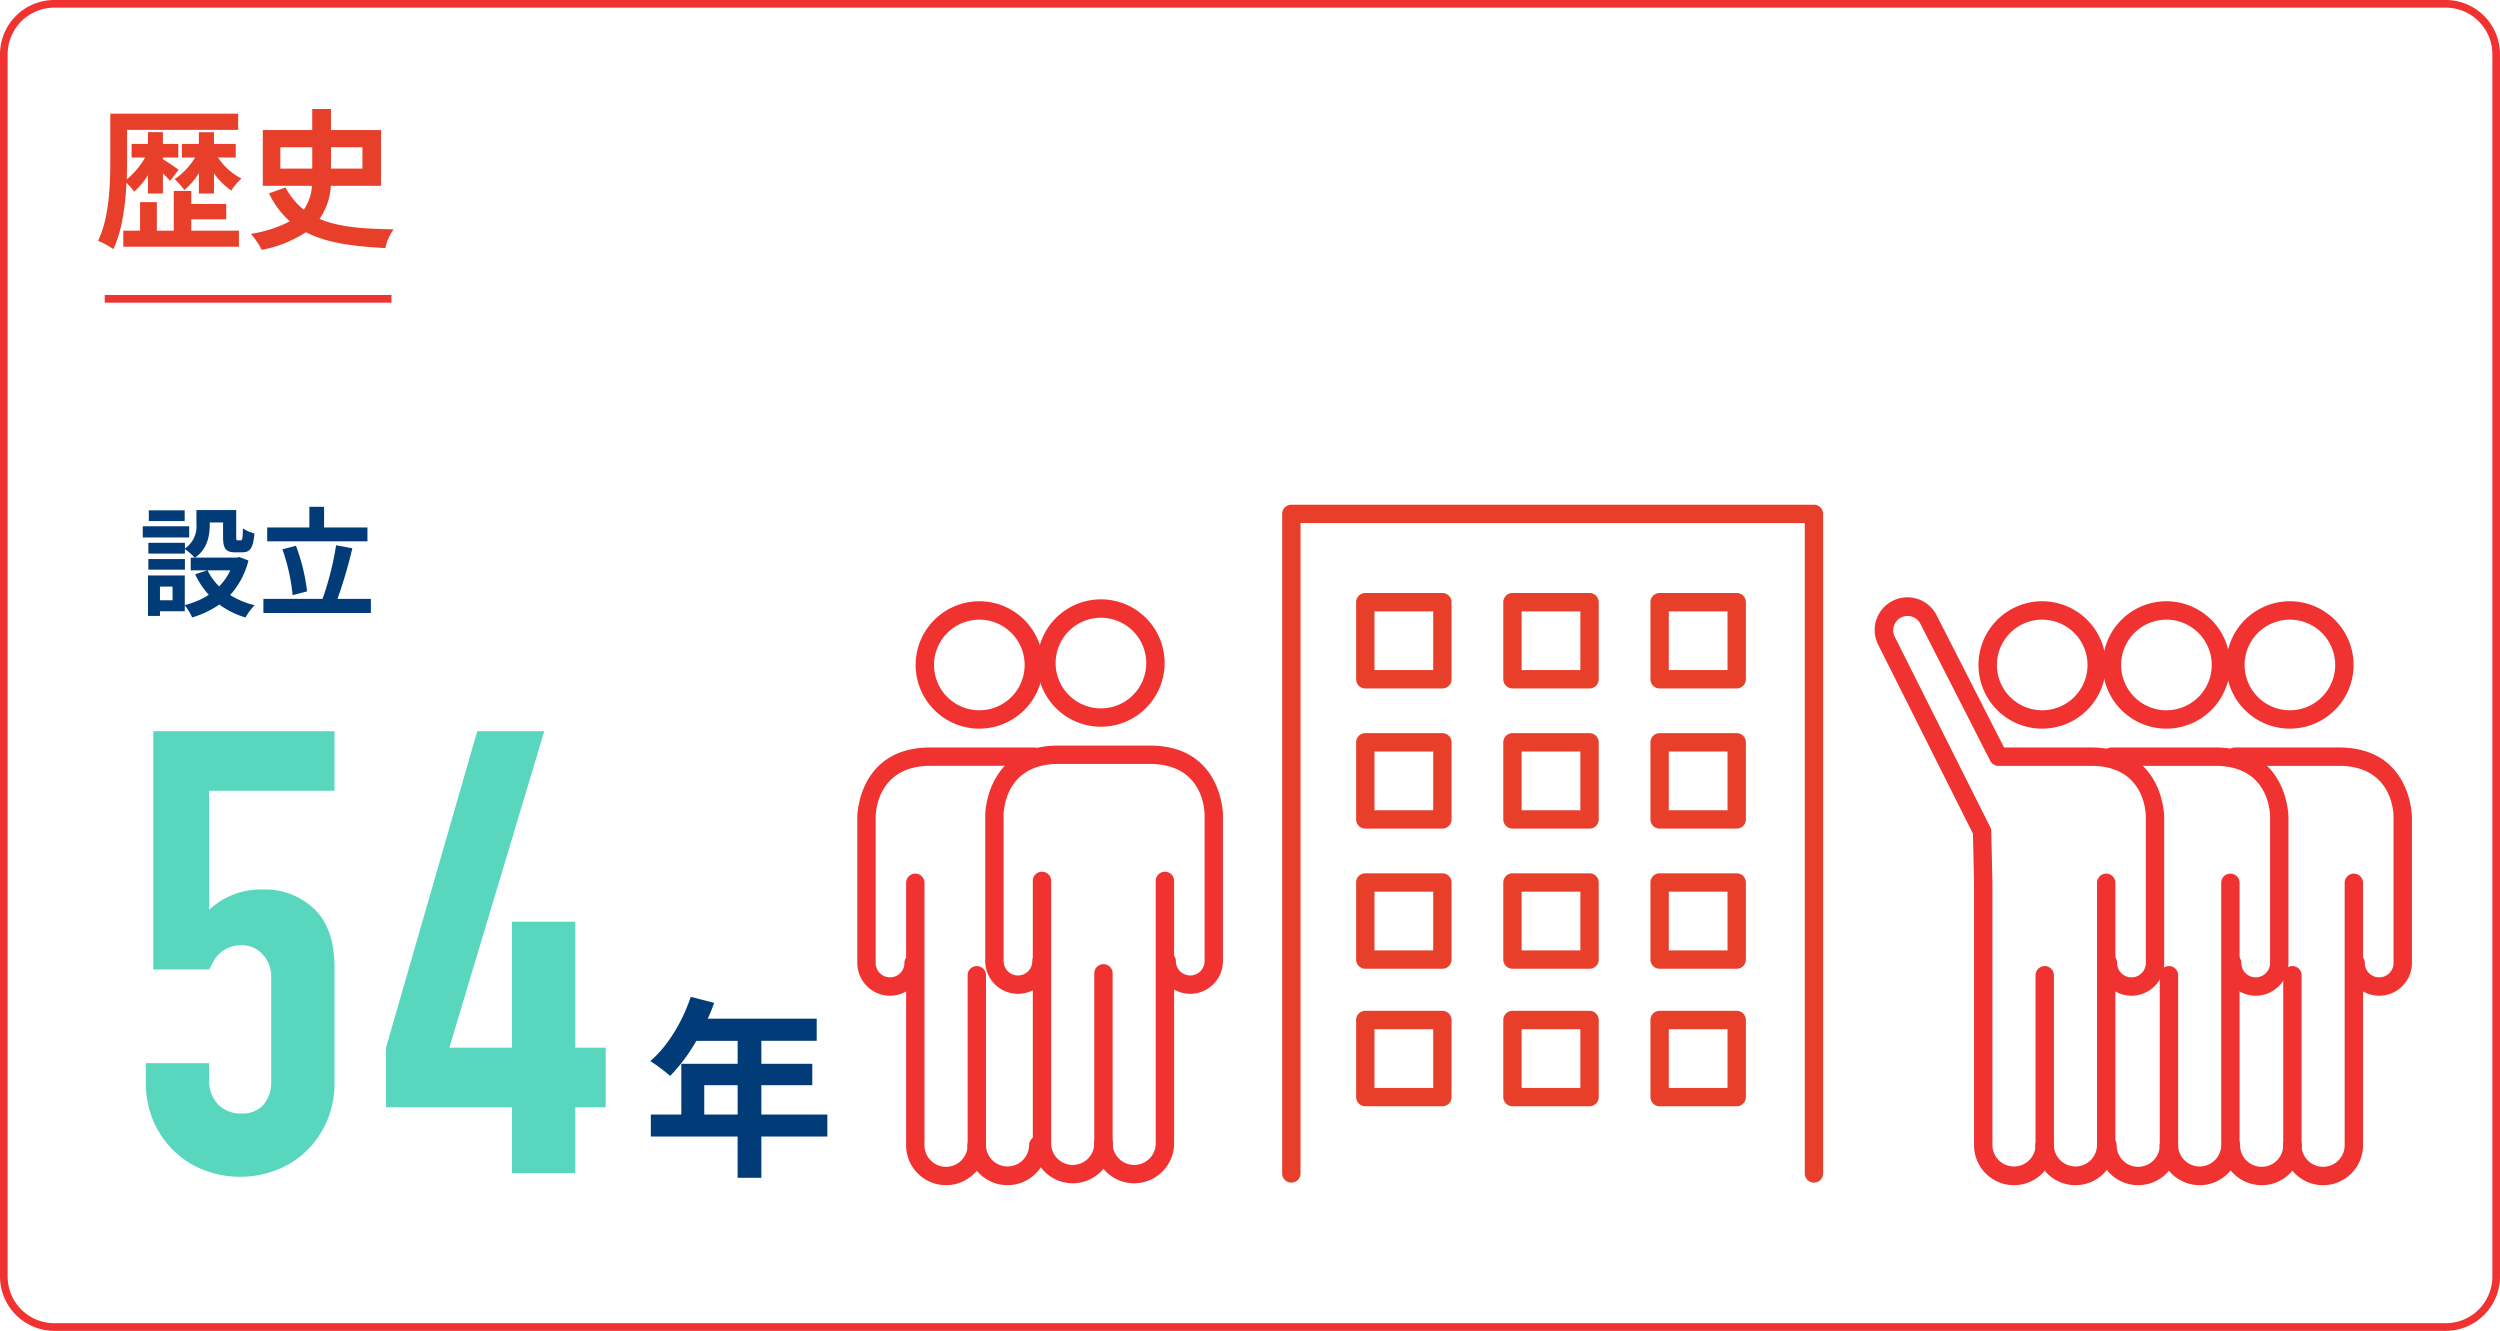 <svg xmlns="http://www.w3.org/2000/svg" width="463.156" height="246.557" viewBox="0 0 463.156 246.557">
  <g id="グループ_7082" data-name="グループ 7082" transform="translate(-154.081 -864)">
    <path id="パス_20767" data-name="パス 20767" d="M599.111,463.666H156.062a10.065,10.065,0,0,1-10.053-10.054V227.163a10.065,10.065,0,0,1,10.053-10.054H599.111a10.065,10.065,0,0,1,10.054,10.054V453.612A10.065,10.065,0,0,1,599.111,463.666ZM156.062,218.526a8.647,8.647,0,0,0-8.636,8.637V453.612a8.647,8.647,0,0,0,8.636,8.637H599.111a8.647,8.647,0,0,0,8.637-8.637V227.163a8.647,8.647,0,0,0-8.637-8.637Z" transform="translate(8.072 646.891)" fill="#f03230"/>
    <path id="パス_20775" data-name="パス 20775" d="M482.066,436.207a1.7,1.7,0,0,1-1.7-1.7V314.013H386.949V434.506a1.7,1.7,0,1,1-3.4,0V312.313a1.7,1.7,0,0,1,1.7-1.7h96.817a1.7,1.7,0,0,1,1.7,1.7V434.506A1.7,1.7,0,0,1,482.066,436.207Z" transform="translate(8.072 646.891)" fill="#e83f2a"/>
    <path id="パス_20776" data-name="パス 20776" d="M413.229,344.653h-14.28a1.7,1.7,0,0,1-1.7-1.7V328.672a1.7,1.7,0,0,1,1.7-1.7h14.28a1.7,1.7,0,0,1,1.7,1.7v14.281A1.7,1.7,0,0,1,413.229,344.653Zm-12.58-3.4h10.879V330.373H400.649Z" transform="translate(8.072 646.891)" fill="#e83f2a"/>
    <path id="パス_20777" data-name="パス 20777" d="M413.229,370.617h-14.28a1.7,1.7,0,0,1-1.7-1.7V354.636a1.7,1.7,0,0,1,1.7-1.7h14.28a1.7,1.7,0,0,1,1.7,1.7v14.281A1.7,1.7,0,0,1,413.229,370.617Zm-12.58-3.4h10.879V356.337H400.649Z" transform="translate(8.072 646.891)" fill="#e83f2a"/>
    <path id="パス_20778" data-name="パス 20778" d="M413.229,396.582h-14.28a1.7,1.7,0,0,1-1.7-1.7V380.6a1.7,1.7,0,0,1,1.7-1.7h14.28a1.7,1.7,0,0,1,1.7,1.7v14.28A1.7,1.7,0,0,1,413.229,396.582Zm-12.58-3.4h10.879V382.3H400.649Z" transform="translate(8.072 646.891)" fill="#e83f2a"/>
    <path id="パス_20779" data-name="パス 20779" d="M440.492,344.653H426.211a1.7,1.7,0,0,1-1.7-1.7V328.672a1.7,1.7,0,0,1,1.7-1.7h14.281a1.7,1.7,0,0,1,1.7,1.7v14.281A1.7,1.7,0,0,1,440.492,344.653Zm-12.58-3.4h10.879V330.373H427.912Z" transform="translate(8.072 646.891)" fill="#e83f2a"/>
    <path id="パス_20780" data-name="パス 20780" d="M440.492,370.617H426.211a1.7,1.7,0,0,1-1.7-1.7V354.636a1.7,1.7,0,0,1,1.7-1.7h14.281a1.7,1.7,0,0,1,1.7,1.7v14.281A1.7,1.7,0,0,1,440.492,370.617Zm-12.58-3.4h10.879V356.337H427.912Z" transform="translate(8.072 646.891)" fill="#e83f2a"/>
    <path id="パス_20781" data-name="パス 20781" d="M440.492,396.582H426.211a1.7,1.7,0,0,1-1.7-1.7V380.6a1.7,1.7,0,0,1,1.7-1.7h14.281a1.7,1.7,0,0,1,1.7,1.7v14.28A1.7,1.7,0,0,1,440.492,396.582Zm-12.58-3.4h10.879V382.3H427.912Z" transform="translate(8.072 646.891)" fill="#e83f2a"/>
    <path id="パス_20782" data-name="パス 20782" d="M467.754,344.653h-14.28a1.7,1.7,0,0,1-1.7-1.7V328.672a1.7,1.7,0,0,1,1.7-1.7h14.28a1.7,1.7,0,0,1,1.7,1.7v14.281A1.7,1.7,0,0,1,467.754,344.653Zm-12.58-3.4h10.879V330.373H455.174Z" transform="translate(8.072 646.891)" fill="#e83f2a"/>
    <path id="パス_20783" data-name="パス 20783" d="M467.754,370.617h-14.28a1.7,1.7,0,0,1-1.7-1.7V354.636a1.7,1.7,0,0,1,1.7-1.7h14.28a1.7,1.7,0,0,1,1.7,1.7v14.281A1.7,1.7,0,0,1,467.754,370.617Zm-12.58-3.4h10.879V356.337H455.174Z" transform="translate(8.072 646.891)" fill="#e83f2a"/>
    <path id="パス_20784" data-name="パス 20784" d="M467.754,396.582h-14.28a1.7,1.7,0,0,1-1.7-1.7V380.6a1.7,1.7,0,0,1,1.7-1.7h14.28a1.7,1.7,0,0,1,1.7,1.7v14.28A1.7,1.7,0,0,1,467.754,396.582Zm-12.58-3.4h10.879V382.3H455.174Z" transform="translate(8.072 646.891)" fill="#e83f2a"/>
    <path id="パス_20785" data-name="パス 20785" d="M413.229,422.056h-14.28a1.7,1.7,0,0,1-1.7-1.7v-14.28a1.7,1.7,0,0,1,1.7-1.7h14.28a1.7,1.7,0,0,1,1.7,1.7v14.28A1.7,1.7,0,0,1,413.229,422.056Zm-12.58-3.4h10.879V407.775H400.649Z" transform="translate(8.072 646.891)" fill="#e83f2a"/>
    <path id="パス_20786" data-name="パス 20786" d="M440.492,422.056H426.211a1.7,1.7,0,0,1-1.7-1.7v-14.28a1.7,1.7,0,0,1,1.7-1.7h14.281a1.7,1.7,0,0,1,1.7,1.7v14.28A1.7,1.7,0,0,1,440.492,422.056Zm-12.58-3.4h10.879V407.775H427.912Z" transform="translate(8.072 646.891)" fill="#e83f2a"/>
    <path id="パス_20787" data-name="パス 20787" d="M467.754,422.056h-14.28a1.7,1.7,0,0,1-1.7-1.7v-14.28a1.7,1.7,0,0,1,1.7-1.7h14.28a1.7,1.7,0,0,1,1.7,1.7v14.28A1.7,1.7,0,0,1,467.754,422.056Zm-12.58-3.4h10.879V407.775H455.174Z" transform="translate(8.072 646.891)" fill="#e83f2a"/>
    <path id="パス_20808" data-name="パス 20808" d="M207.982,352.569v11.038H184.757v22.076a13.149,13.149,0,0,1,4.139-2.7,14.065,14.065,0,0,1,5.633-1.092,13.371,13.371,0,0,1,9.716,3.622q3.735,3.621,3.737,10.865v21.157a17.877,17.877,0,0,1-1.437,7.358,17.208,17.208,0,0,1-3.852,5.519,16.559,16.559,0,0,1-5.576,3.507,18.7,18.7,0,0,1-13.223,0,16.554,16.554,0,0,1-5.577-3.507,17.19,17.19,0,0,1-3.851-5.519,17.845,17.845,0,0,1-1.438-7.358v-3.45h11.729v2.99a6.287,6.287,0,0,0,1.667,4.656,5.827,5.827,0,0,0,4.311,1.667,5.187,5.187,0,0,0,4.082-1.609,6.5,6.5,0,0,0,1.437-4.484V398.1a5.97,5.97,0,0,0-1.552-4.139,5.1,5.1,0,0,0-3.967-1.725,5.623,5.623,0,0,0-2.529.517,6.568,6.568,0,0,0-1.725,1.208,4.771,4.771,0,0,0-1.035,1.495q-.576,1.033-.689,1.264H174.408V352.569Z" transform="translate(8.072 646.891)" fill="#58d6be"/>
    <path id="パス_20809" data-name="パス 20809" d="M240.866,434.435V422.247H217.525V411.208l16.9-58.639h12.418l-17.592,58.639h11.613v-23.34h11.728v23.34h5.634v11.039h-5.634v12.188Z" transform="translate(8.072 646.891)" fill="#58d6be"/>
    <path id="パス_20817" data-name="パス 20817" d="M181.058,316.677h-8.6v-2.069h8.6Zm10.98,4.268a14.874,14.874,0,0,1-3.388,6.4,15.022,15.022,0,0,0,4.532,1.892,11.273,11.273,0,0,0-1.694,2.266,15.338,15.338,0,0,1-4.841-2.4,17.743,17.743,0,0,1-5.038,2.4,11.166,11.166,0,0,0-1.364-2.266v1.122h-4.6v.859h-2.223v-7.5h6.822V329.2a14.432,14.432,0,0,0,4.444-1.892,15.251,15.251,0,0,1-2.53-3.807l2.244-.726h-3.059v-2.354h.748a11.721,11.721,0,0,0-1.826-1.585v.837h-6.777v-2h6.777v1.057a4.945,4.945,0,0,0,2.135-4.511V311.6h7.371v4.928c0,.617.044.682.286.682h.55c.286,0,.374-.286.4-2.2a7.482,7.482,0,0,0,2.135.924c-.22,2.728-.792,3.5-2.266,3.5H189.6c-1.76,0-2.265-.683-2.265-2.861V313.9h-2.465v.374c0,2.069-.44,4.577-2.729,6.14h7.745l.441-.11Zm-11.772,1.7h-6.777v-1.958h6.777Zm-.044-9h-6.644V311.66h6.644Zm-2.244,12.145h-2.332v2.53h2.332Zm6.491-3.014a10.84,10.84,0,0,0,2.134,2.97,10.4,10.4,0,0,0,2.068-2.97Z" transform="translate(8.072 646.891)" fill="#013c78"/>
    <path id="パス_20818" data-name="パス 20818" d="M214.72,328.053v2.618H194.807v-2.618h10.958a55.067,55.067,0,0,0,2.508-9.924l3.015.551a90.04,90.04,0,0,1-2.75,9.373Zm-.638-10.65H195.511v-2.574h7.812V311h2.728v3.829h8.031Zm-13.862,9.968a35.73,35.73,0,0,0-1.892-8.494l2.508-.659a35.983,35.983,0,0,1,2.069,8.449Z" transform="translate(8.072 646.891)" fill="#013c78"/>
    <path id="パス_20819" data-name="パス 20819" d="M299.283,427.664H287.061v7.648h-4.4v-7.648H266.584V423.59h5.646v-9.4h10.435v-4.253h-7.647a32.092,32.092,0,0,1-4.86,6.5,33.043,33.043,0,0,0-3.681-2.751c3.216-2.716,5.968-7.29,7.5-11.9l4.325,1.107a22.8,22.8,0,0,1-1.18,2.931h20.191v4.109H287.061v4.253h9.434v3.967h-9.434v5.432h12.222Zm-16.618-4.074v-5.432h-6.182v5.432Z" transform="translate(8.072 646.891)" fill="#013c78"/>
    <path id="パス_20841" data-name="パス 20841" d="M344.744,436.328a7.4,7.4,0,0,1-7.395-7.395V380.308a1.7,1.7,0,1,1,3.4,0v48.625a3.994,3.994,0,0,0,7.988,0,1.7,1.7,0,1,1,3.4,0A7.4,7.4,0,0,1,344.744,436.328Z" transform="translate(8.072 646.891)" fill="#f03230"/>
    <path id="パス_20842" data-name="パス 20842" d="M366.513,401.226a6.069,6.069,0,0,1-6.062-6.062,1.7,1.7,0,1,1,3.4,0,2.661,2.661,0,0,0,5.323,0V368.049c-.008-.957-.355-9.409-10.134-9.409H342.074c-10.019,0-10.134,9.025-10.134,9.409v27.115a2.661,2.661,0,0,0,5.323,0,1.7,1.7,0,0,1,3.4,0,6.063,6.063,0,0,1-12.126,0V368.049c0-.128.154-12.811,13.535-12.811h16.967c13.38,0,13.535,12.683,13.535,12.811v27.115A6.07,6.07,0,0,1,366.513,401.226Z" transform="translate(8.072 646.891)" fill="#f03230"/>
    <path id="パス_20843" data-name="パス 20843" d="M350.439,430.633a1.7,1.7,0,0,1-1.7-1.7v-31.5a1.7,1.7,0,0,1,3.4,0v31.5A1.7,1.7,0,0,1,350.439,430.633Z" transform="translate(8.072 646.891)" fill="#f03230"/>
    <path id="パス_20844" data-name="パス 20844" d="M356.134,436.328a7.4,7.4,0,0,1-7.4-7.395,1.7,1.7,0,1,1,3.4,0,3.994,3.994,0,0,0,7.988,0V380.308a1.7,1.7,0,1,1,3.4,0v48.625A7.4,7.4,0,0,1,356.134,436.328Z" transform="translate(8.072 646.891)" fill="#f03230"/>
    <path id="パス_20845" data-name="パス 20845" d="M349.971,351.745a11.8,11.8,0,1,1,11.8-11.795A11.808,11.808,0,0,1,349.971,351.745Zm0-20.189a8.394,8.394,0,1,0,8.394,8.394A8.4,8.4,0,0,0,349.971,331.556Z" transform="translate(8.072 646.891)" fill="#f03230"/>
    <path id="パス_20846" data-name="パス 20846" d="M519.126,436.678a7.4,7.4,0,0,1-7.4-7.4V380.659l-.207-9.114-17.577-35.037a6.063,6.063,0,1,1,10.929-5.252l12.41,24.333h16.137c13.381,0,13.536,12.683,13.536,12.811v27.115a6.063,6.063,0,0,1-12.126,0,1.7,1.7,0,1,1,3.4,0,2.662,2.662,0,0,0,5.324,0V368.4c-.008-.958-.355-9.41-10.135-9.41H516.243a1.7,1.7,0,0,1-1.515-.928l-12.9-25.3A2.662,2.662,0,1,0,497,335.013l17.734,35.349a1.687,1.687,0,0,1,.18.724l.216,9.535v48.662a3.995,3.995,0,0,0,7.989,0,1.7,1.7,0,0,1,3.4,0A7.4,7.4,0,0,1,519.126,436.678Z" transform="translate(8.072 646.891)" fill="#f03230"/>
    <path id="パス_20847" data-name="パス 20847" d="M524.821,430.984a1.7,1.7,0,0,1-1.7-1.7v-31.5a1.7,1.7,0,0,1,3.4,0v31.5A1.7,1.7,0,0,1,524.821,430.984Z" transform="translate(8.072 646.891)" fill="#f03230"/>
    <path id="パス_20848" data-name="パス 20848" d="M530.516,436.678a7.4,7.4,0,0,1-7.4-7.4,1.7,1.7,0,0,1,3.4,0,3.995,3.995,0,0,0,7.989,0V380.659a1.7,1.7,0,0,1,3.4,0v48.624A7.4,7.4,0,0,1,530.516,436.678Z" transform="translate(8.072 646.891)" fill="#f03230"/>
    <path id="パス_20849" data-name="パス 20849" d="M524.353,352.1a11.8,11.8,0,1,1,11.795-11.8A11.809,11.809,0,0,1,524.353,352.1Zm0-20.189a8.393,8.393,0,1,0,8.394,8.393A8.4,8.4,0,0,0,524.353,331.907Z" transform="translate(8.072 646.891)" fill="#f03230"/>
    <path id="パス_20850" data-name="パス 20850" d="M542.14,436.678a7.4,7.4,0,0,1-7.4-7.4,1.7,1.7,0,0,1,3.4,0,3.994,3.994,0,0,0,7.989,0,1.7,1.7,0,0,1,3.4,0A7.4,7.4,0,0,1,542.14,436.678Z" transform="translate(8.072 646.891)" fill="#f03230"/>
    <path id="パス_20851" data-name="パス 20851" d="M563.909,401.577a6.069,6.069,0,0,1-6.063-6.062,1.7,1.7,0,1,1,3.4,0,2.661,2.661,0,0,0,5.323,0V368.4c-.007-.958-.354-9.41-10.134-9.41H537.2a1.7,1.7,0,1,1,0-3.4h19.234c13.381,0,13.536,12.683,13.536,12.811v27.115A6.07,6.07,0,0,1,563.909,401.577Z" transform="translate(8.072 646.891)" fill="#f03230"/>
    <path id="パス_20852" data-name="パス 20852" d="M547.834,430.984a1.7,1.7,0,0,1-1.7-1.7v-31.5a1.7,1.7,0,0,1,3.4,0v31.5A1.7,1.7,0,0,1,547.834,430.984Z" transform="translate(8.072 646.891)" fill="#f03230"/>
    <path id="パス_20853" data-name="パス 20853" d="M553.529,436.678a7.4,7.4,0,0,1-7.4-7.4,1.7,1.7,0,0,1,3.4,0,3.995,3.995,0,0,0,7.989,0V380.659a1.7,1.7,0,1,1,3.4,0v48.624A7.4,7.4,0,0,1,553.529,436.678Z" transform="translate(8.072 646.891)" fill="#f03230"/>
    <path id="パス_20854" data-name="パス 20854" d="M547.367,352.1a11.8,11.8,0,1,1,11.795-11.8A11.81,11.81,0,0,1,547.367,352.1Zm0-20.189a8.393,8.393,0,1,0,8.394,8.393A8.4,8.4,0,0,0,547.367,331.907Z" transform="translate(8.072 646.891)" fill="#f03230"/>
    <path id="パス_20855" data-name="パス 20855" d="M332.67,436.678a7.4,7.4,0,0,1-7.4-7.4,1.7,1.7,0,0,1,3.4,0,3.995,3.995,0,0,0,7.989,0,1.7,1.7,0,0,1,3.4,0A7.4,7.4,0,0,1,332.67,436.678Z" transform="translate(8.072 646.891)" fill="#f03230"/>
    <path id="パス_20856" data-name="パス 20856" d="M310.9,401.577a6.07,6.07,0,0,1-6.063-6.062V368.4c0-.128.155-12.811,13.536-12.811h19.234a1.7,1.7,0,1,1,0,3.4H318.374c-10.02,0-10.135,9.026-10.135,9.41v27.115a2.661,2.661,0,0,0,5.323,0,1.7,1.7,0,1,1,3.4,0A6.07,6.07,0,0,1,310.9,401.577Z" transform="translate(8.072 646.891)" fill="#f03230"/>
    <path id="パス_20857" data-name="パス 20857" d="M326.975,430.984a1.7,1.7,0,0,1-1.7-1.7v-31.5a1.7,1.7,0,0,1,3.4,0v31.5A1.7,1.7,0,0,1,326.975,430.984Z" transform="translate(8.072 646.891)" fill="#f03230"/>
    <path id="パス_20858" data-name="パス 20858" d="M321.28,436.678a7.4,7.4,0,0,1-7.4-7.4V380.659a1.7,1.7,0,0,1,3.4,0v48.624a3.994,3.994,0,1,0,7.988,0,1.7,1.7,0,0,1,3.4,0A7.4,7.4,0,0,1,321.28,436.678Z" transform="translate(8.072 646.891)" fill="#f03230"/>
    <path id="パス_20859" data-name="パス 20859" d="M327.443,352.1a11.8,11.8,0,1,1,11.8-11.8A11.81,11.81,0,0,1,327.443,352.1Zm0-20.189a8.393,8.393,0,1,0,8.394,8.393A8.4,8.4,0,0,0,327.443,331.907Z" transform="translate(8.072 646.891)" fill="#f03230"/>
    <path id="パス_20860" data-name="パス 20860" d="M565.013,436.678a7.4,7.4,0,0,1-7.4-7.4,1.7,1.7,0,0,1,3.4,0,3.994,3.994,0,0,0,7.988,0,1.7,1.7,0,0,1,3.4,0A7.4,7.4,0,0,1,565.013,436.678Z" transform="translate(8.072 646.891)" fill="#f03230"/>
    <path id="パス_20861" data-name="パス 20861" d="M586.782,401.577a6.07,6.07,0,0,1-6.063-6.062,1.7,1.7,0,1,1,3.4,0,2.661,2.661,0,0,0,5.323,0V368.4c-.007-.958-.355-9.41-10.134-9.41H560.075a1.7,1.7,0,0,1,0-3.4H579.31c13.38,0,13.535,12.683,13.535,12.811v27.115A6.07,6.07,0,0,1,586.782,401.577Z" transform="translate(8.072 646.891)" fill="#f03230"/>
    <path id="パス_20862" data-name="パス 20862" d="M570.708,430.984a1.7,1.7,0,0,1-1.7-1.7v-31.5a1.7,1.7,0,0,1,3.4,0v31.5A1.7,1.7,0,0,1,570.708,430.984Z" transform="translate(8.072 646.891)" fill="#f03230"/>
    <path id="パス_20863" data-name="パス 20863" d="M576.4,436.678a7.4,7.4,0,0,1-7.4-7.4,1.7,1.7,0,0,1,3.4,0,3.994,3.994,0,1,0,7.988,0V380.659a1.7,1.7,0,1,1,3.4,0v48.624A7.4,7.4,0,0,1,576.4,436.678Z" transform="translate(8.072 646.891)" fill="#f03230"/>
    <path id="パス_20864" data-name="パス 20864" d="M570.24,352.1a11.8,11.8,0,1,1,11.8-11.8A11.809,11.809,0,0,1,570.24,352.1Zm0-20.189a8.393,8.393,0,1,0,8.394,8.393A8.4,8.4,0,0,0,570.24,331.907Z" transform="translate(8.072 646.891)" fill="#f03230"/>
    <path id="パス_20969" data-name="パス 20969" d="M173.416,249.572a14.13,14.13,0,0,1-2.549,3.052,12.15,12.15,0,0,0-1.428-1.652c-.2,4.172-.811,8.932-2.435,12.292a13.788,13.788,0,0,0-2.828-1.54c2.1-4.312,2.267-10.556,2.267-14.952v-8.6h23.689v3h-20.58v5.6c0,1.092-.029,2.3-.057,3.556a14.1,14.1,0,0,0,3.389-4.032h-2.492v-2.52h3.024v-2.184h2.771v2.184h2.857v2.52h-2.857v.308c.7.42,2.493,1.624,2.913,1.96l-1.569,2.044c-.307-.336-.811-.868-1.344-1.372v3.724h-2.771Zm8.035,10.276h8.82v2.968H168.852v-2.968h3.108v-5.292h3.107v5.292H178.2v-7.364h3.248v2.408h6.469v2.856h-6.469Zm4.956-13.552a11.348,11.348,0,0,0,4.34,3.892,10.23,10.23,0,0,0-1.876,2.212,12.008,12.008,0,0,1-3.22-3.192v3.752h-2.8v-3.78a13.164,13.164,0,0,1-2.689,3.136,13.522,13.522,0,0,0-1.792-2.016,13,13,0,0,0,3.78-4h-2.435v-2.52h3.136v-2.184h2.8v2.184h4.033v2.52Z" transform="translate(8.072 646.891)" fill="#e83f2a"/>
    <path id="パス_20970" data-name="パス 20970" d="M207.3,251.532a11.689,11.689,0,0,1-2.1,6.132c3.445,1.484,7.924,1.848,13.748,1.932a8.743,8.743,0,0,0-1.54,3.472c-6.076-.308-10.948-.98-14.727-2.94A22.592,22.592,0,0,1,194.5,263.4a14.655,14.655,0,0,0-2.017-2.968,23.218,23.218,0,0,0,7.225-2.324,16.175,16.175,0,0,1-3.864-5.18l3.052-1.092a13.421,13.421,0,0,0,3.387,4.116,8.4,8.4,0,0,0,1.513-4.424h-9.1V241.2h9.157v-3.892h3.471V241.2h9.269v10.332Zm-9.353-3.192h5.909v-3.948h-5.909Zm9.38-3.948v3.948h5.824v-3.948Z" transform="translate(8.072 646.891)" fill="#e83f2a"/>
    <path id="パス_24958" data-name="パス 24958" d="M0,0H53.125V1.417H0Z" transform="translate(173.484 918.657)" fill="#f03230"/>
  </g>
</svg>
